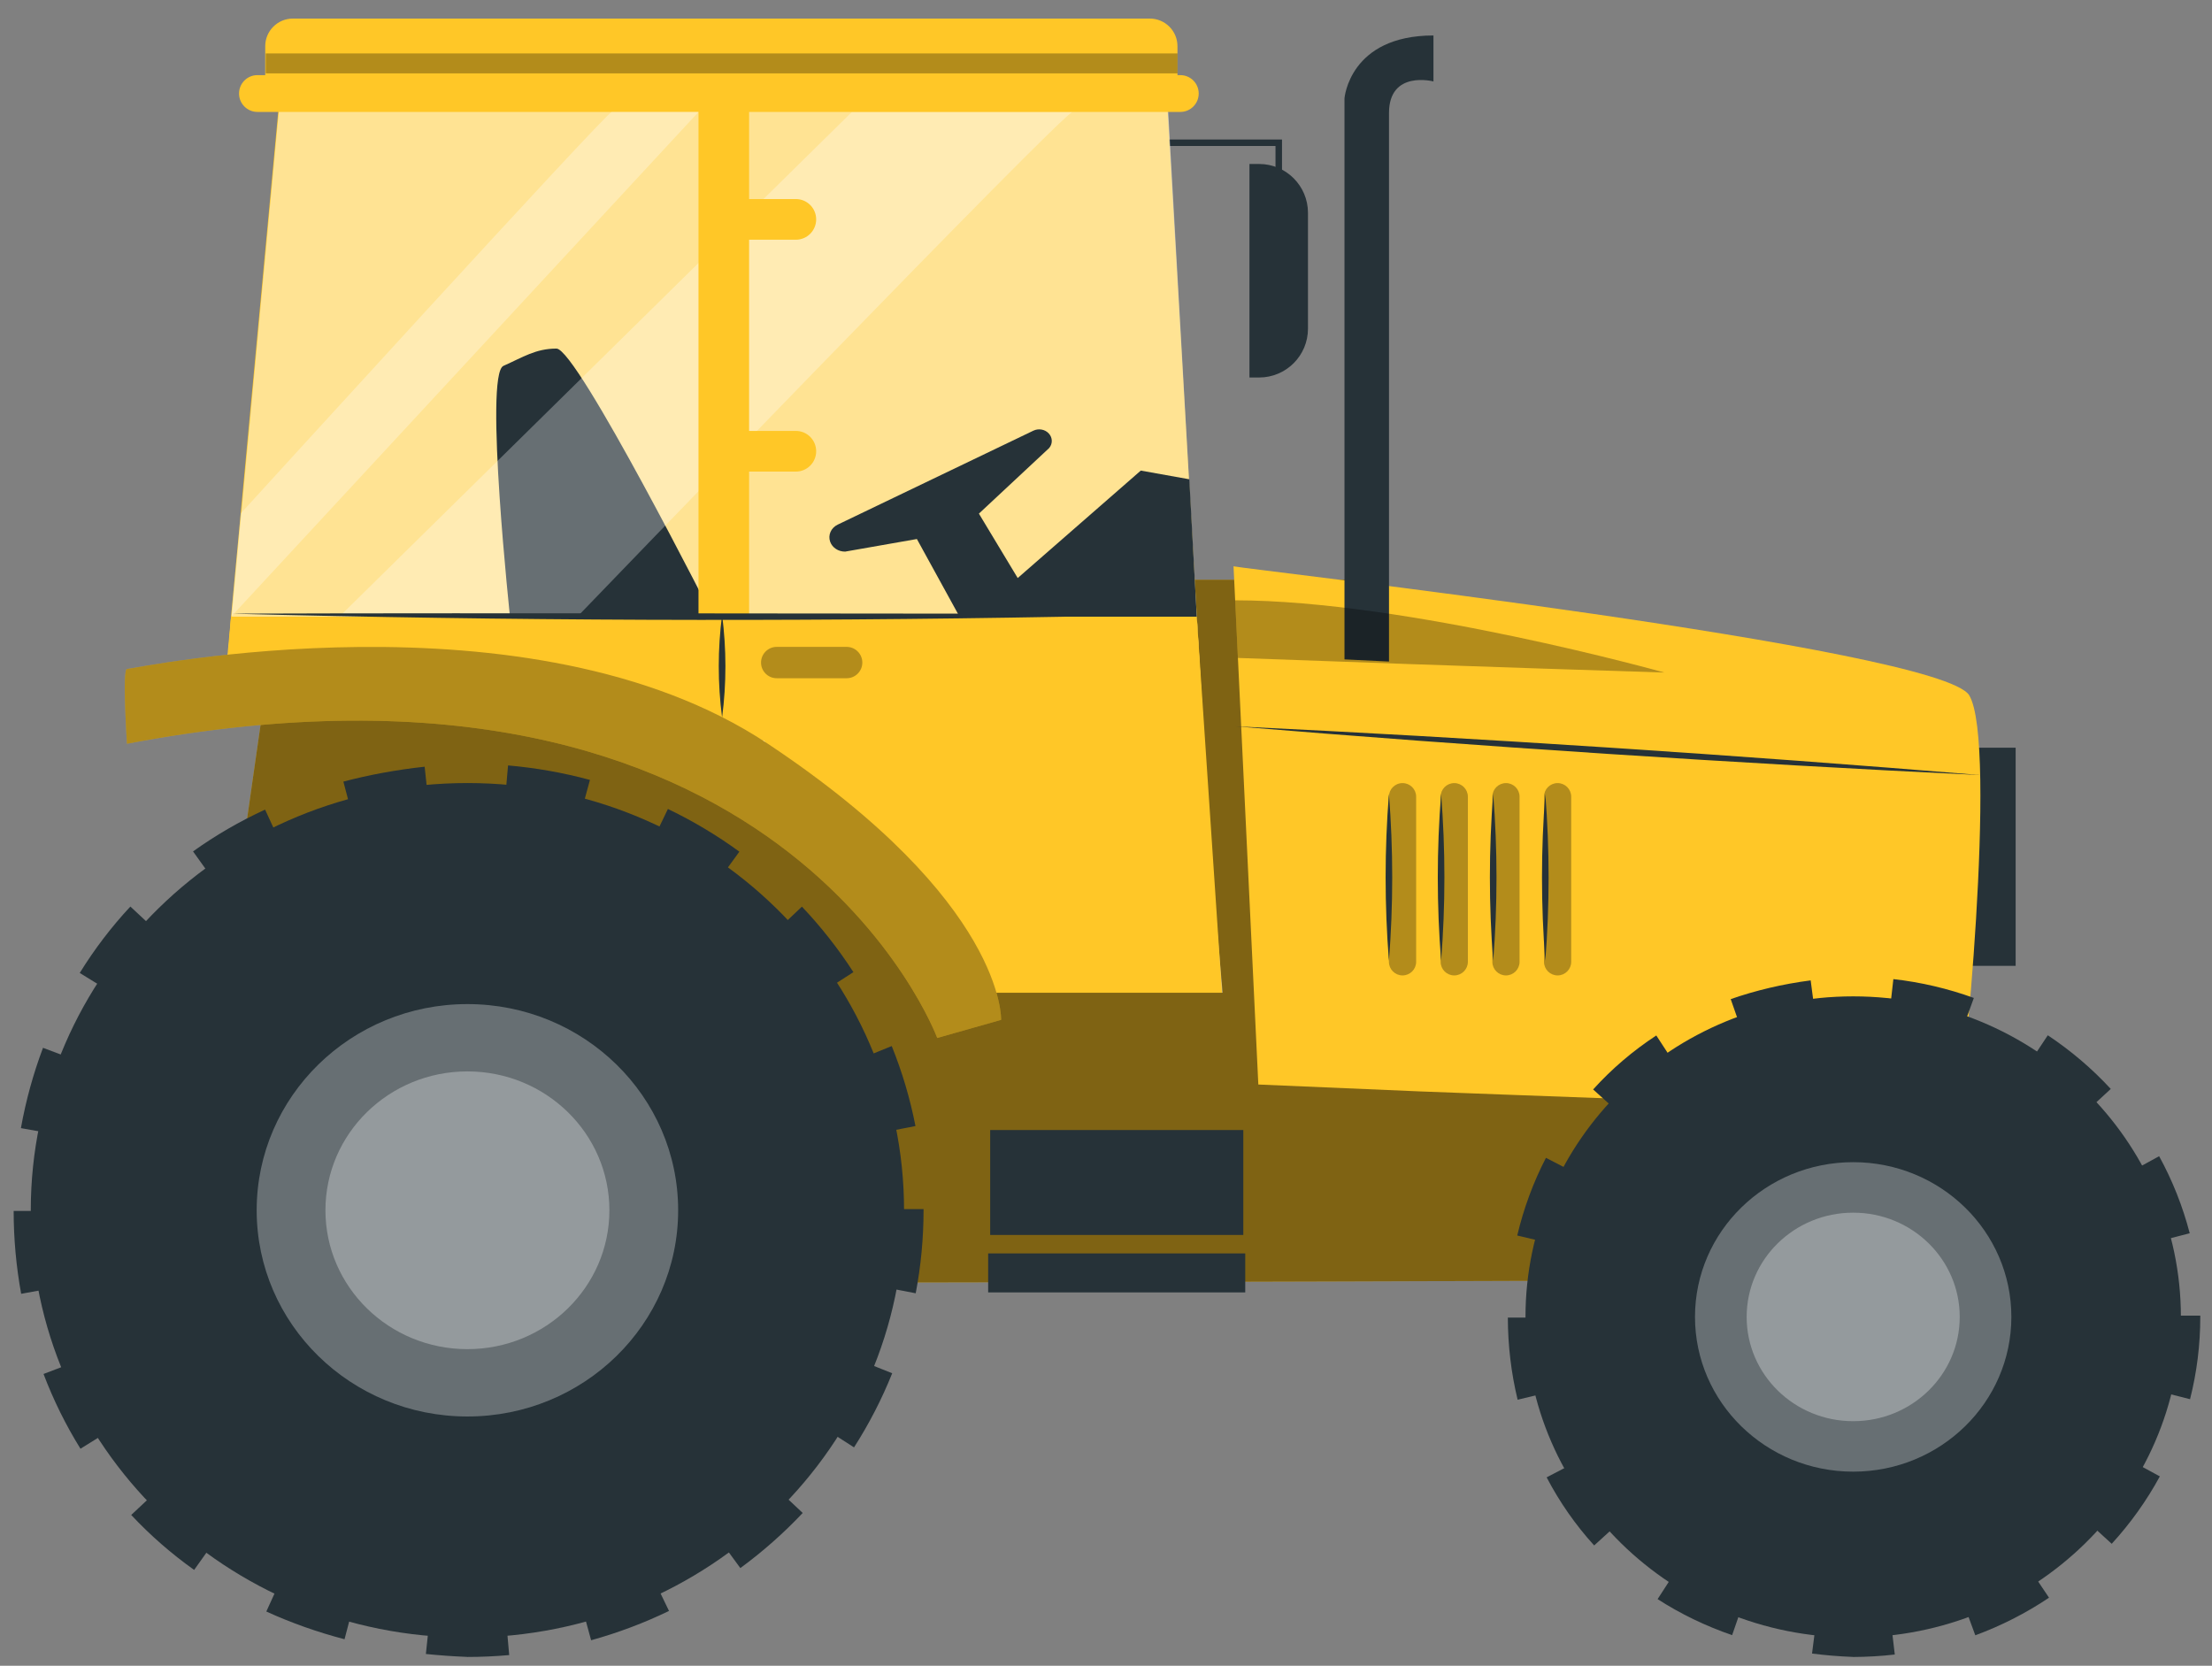 <svg width="81" height="61" viewBox="0 0 81 61" fill="none" xmlns="http://www.w3.org/2000/svg">
<rect x="0" y="0" width="81" height="61" fill="#808080" stroke="none"/>
<path d="M46.945 9.853H46.707V5.346H42.763V5.109H46.945V9.853Z" fill="#263238"/>
<path d="M45.753 6.005H46.109C47.096 6.005 47.896 6.807 47.896 7.792V12.037C47.896 13.024 47.094 13.824 46.109 13.824H45.753V6.002V6.005Z" fill="#263238"/>
<path d="M73.81 27.381H72.004V35.369H73.81V27.381Z" fill="#263238"/>
<path d="M25.858 46.951C26.444 47.02 70.87 46.854 70.87 46.854L72.481 39.476L51.805 32.77L50.502 21.23H42.536L41.212 30.423L27.431 24.875L9.992 23.399L8.459 34.096L25.856 46.949L25.858 46.951Z" fill="#FFC727"/>
<path opacity="0.5" d="M25.858 46.951C26.444 47.02 70.87 46.854 70.87 46.854L72.481 39.476L51.805 32.77L50.502 21.23H42.536L41.212 30.423L27.431 24.875L9.992 23.399L8.459 34.096L25.856 46.949L25.858 46.951Z" fill="black"/>
<path d="M10.241 3.532L8.22 25.164L21.181 25.579L29.261 29.141L35.573 36.353H44.747L44.353 31.702L42.638 1.958L10.241 3.532Z" fill="#FFC727"/>
<path opacity="0.5" d="M10.26 3.532L8.241 25.164L21.202 25.579L29.282 29.141L35.595 36.353H44.769L44.375 31.702L43.824 22.582L42.659 1.958L10.26 3.532Z" fill="white"/>
<path d="M26.16 22.715C26.16 22.715 21.136 12.765 20.377 12.765C19.617 12.765 19.152 13.08 18.435 13.398C17.719 13.716 18.689 22.715 18.689 22.715H26.16Z" fill="#263238"/>
<path opacity="0.3" d="M12.427 22.582L31.197 4.099C31.197 4.099 39.614 4.099 39.277 4.099C38.941 4.099 21.143 22.582 21.143 22.582H12.424H12.427Z" fill="white"/>
<path d="M72.111 25.463C71.047 23.723 45.419 20.821 45.17 20.738L46.078 39.715L51.983 39.967C51.983 39.967 71.484 40.712 71.671 40.629C71.859 40.546 73.171 27.202 72.108 25.46L72.111 25.463Z" fill="#FFC727"/>
<path d="M43.221 4.099H9.427C9.055 4.099 8.753 3.797 8.753 3.425C8.753 3.052 9.055 2.751 9.427 2.751H43.221C43.594 2.751 43.895 3.052 43.895 3.425C43.895 3.797 43.594 4.099 43.221 4.099Z" fill="#FFC727"/>
<path d="M10.723 0.68H42.104C42.664 0.68 43.117 1.133 43.117 1.693V3.046H9.712V1.693C9.712 1.133 10.165 0.68 10.725 0.68H10.723Z" fill="#FFC727"/>
<path d="M49.233 24.149V3.601C49.233 3.601 49.413 1.299 52.491 1.299V2.982C52.491 2.982 50.863 2.555 50.863 4.14V24.225L49.235 24.147L49.233 24.149Z" fill="#263238"/>
<path d="M17.116 59.966C25.947 59.966 33.105 52.961 33.105 44.321C33.105 35.68 25.947 28.675 17.116 28.675C8.285 28.675 1.127 35.68 1.127 44.321C1.127 52.961 8.285 59.966 17.116 59.966Z" fill="#263238"/>
<path d="M17.102 60.675H17.087C16.582 60.656 16.081 60.618 15.595 60.569L15.744 59.152C16.195 59.199 16.66 59.233 17.128 59.252C17.593 59.252 18.063 59.23 18.521 59.19L18.646 60.609C18.141 60.654 17.626 60.678 17.113 60.678H17.099L17.102 60.675ZM21.646 60.066L21.269 58.691C22.166 58.445 23.044 58.115 23.879 57.711L24.498 58.993C23.585 59.434 22.626 59.795 21.646 60.066ZM12.619 60.03C11.62 59.769 10.656 59.427 9.752 59.014L10.343 57.718C11.171 58.098 12.059 58.411 12.977 58.651L12.617 60.028L12.619 60.03ZM7.109 57.491C6.276 56.898 5.5 56.221 4.805 55.478L5.844 54.505C6.475 55.177 7.178 55.792 7.935 56.33L7.109 57.491ZM27.111 57.424L26.269 56.276C27.018 55.725 27.721 55.106 28.357 54.429L29.394 55.405C28.698 56.143 27.93 56.822 27.109 57.424H27.111ZM2.947 53.053C2.413 52.194 1.957 51.273 1.594 50.315L2.925 49.807C3.257 50.68 3.673 51.518 4.159 52.301L2.949 53.051L2.947 53.053ZM31.273 53.003L30.075 52.234C30.578 51.451 31.005 50.618 31.349 49.76L32.671 50.289C32.294 51.231 31.824 52.144 31.273 53.003ZM0.775 47.379C0.593 46.383 0.5 45.362 0.5 44.344H1.924C1.924 45.275 2.009 46.209 2.178 47.123L0.778 47.379H0.775ZM33.532 47.36L32.135 47.092C32.308 46.186 32.396 45.253 32.396 44.323V44.278H33.819V44.323C33.819 45.343 33.722 46.366 33.532 47.36ZM2.168 41.563L0.766 41.312C0.946 40.305 1.219 39.316 1.575 38.371L2.906 38.874C2.581 39.738 2.332 40.642 2.166 41.563H2.168ZM32.125 41.508C31.947 40.6 31.681 39.703 31.335 38.841L32.654 38.307C33.036 39.252 33.328 40.237 33.523 41.236L32.125 41.508ZM4.133 36.378L2.92 35.63C3.457 34.76 4.081 33.941 4.774 33.198L5.816 34.169C5.187 34.843 4.622 35.586 4.133 36.378ZM30.051 36.371C29.55 35.593 28.971 34.857 28.331 34.181L29.365 33.201C30.065 33.941 30.701 34.748 31.25 35.6L30.053 36.371H30.051ZM26.235 32.339C25.483 31.793 24.679 31.312 23.841 30.908L24.458 29.624C25.374 30.064 26.254 30.59 27.075 31.188L26.238 32.339H26.235ZM7.899 32.337L7.069 31.179C7.885 30.593 8.775 30.078 9.707 29.648L10.303 30.942C9.451 31.335 8.642 31.803 7.897 32.337H7.899ZM12.937 29.999L12.574 28.623C13.523 28.372 14.524 28.189 15.55 28.077L15.701 29.492C14.748 29.596 13.817 29.765 12.937 29.997V29.999ZM21.228 29.935C20.334 29.691 19.411 29.527 18.48 29.449L18.604 28.03C19.617 28.118 20.625 28.296 21.603 28.561L21.228 29.935Z" fill="#263238"/>
<path opacity="0.3" d="M17.116 51.872C21.378 51.872 24.833 48.491 24.833 44.321C24.833 40.151 21.378 36.77 17.116 36.77C12.854 36.77 9.399 40.151 9.399 44.321C9.399 48.491 12.854 51.872 17.116 51.872Z" fill="white"/>
<path opacity="0.3" d="M17.116 49.406C19.987 49.406 22.315 47.129 22.315 44.32C22.315 41.512 19.987 39.235 17.116 39.235C14.244 39.235 11.917 41.512 11.917 44.32C11.917 47.129 14.244 49.406 17.116 49.406Z" fill="white"/>
<path d="M67.861 59.965C74.488 59.965 79.861 54.709 79.861 48.226C79.861 41.743 74.488 36.487 67.861 36.487C61.233 36.487 55.861 41.743 55.861 48.226C55.861 54.709 61.233 59.965 67.861 59.965Z" fill="#263238"/>
<path d="M67.847 60.676H67.832C67.332 60.657 66.833 60.615 66.354 60.553L66.534 59.141C66.966 59.196 67.417 59.234 67.873 59.253C68.323 59.253 68.777 59.224 69.218 59.174L69.384 60.589C68.881 60.648 68.369 60.676 67.858 60.679H67.844L67.847 60.676ZM72.332 59.884L71.84 58.548C72.685 58.237 73.492 57.827 74.239 57.326L75.032 58.508C74.192 59.072 73.283 59.535 72.334 59.884H72.332ZM63.426 59.879C62.45 59.542 61.532 59.098 60.699 58.56L61.473 57.364C62.211 57.841 63.025 58.235 63.893 58.534L63.428 59.879H63.426ZM58.376 56.595C57.695 55.847 57.109 55.007 56.636 54.101L57.899 53.441C58.316 54.241 58.831 54.979 59.429 55.636L58.376 56.595ZM77.329 56.535L76.278 55.575C76.888 54.91 77.412 54.172 77.839 53.387L79.09 54.065C78.608 54.953 78.015 55.783 77.329 56.533V56.535ZM55.573 51.258C55.336 50.278 55.217 49.267 55.215 48.251H56.639C56.639 49.153 56.748 50.053 56.959 50.923L55.576 51.258H55.573ZM80.198 51.239L78.817 50.89C79.038 50.024 79.147 49.129 79.147 48.228V48.178H80.571V48.228C80.571 49.246 80.445 50.259 80.196 51.239H80.198ZM56.945 45.572L55.559 45.245C55.794 44.251 56.148 43.292 56.61 42.4L57.875 43.054C57.467 43.845 57.154 44.692 56.945 45.575V45.572ZM78.805 45.518C78.582 44.651 78.25 43.814 77.816 43.024L79.064 42.34C79.553 43.232 79.93 44.182 80.184 45.162L78.805 45.518ZM59.396 40.85L58.338 39.896C59.017 39.144 59.795 38.479 60.651 37.919L61.43 39.113C60.678 39.604 59.992 40.188 59.396 40.85ZM76.247 40.843C75.639 40.183 74.949 39.597 74.199 39.099L74.987 37.912C75.832 38.474 76.608 39.134 77.293 39.877L76.247 40.843ZM63.846 37.931L63.376 36.588C64.294 36.268 65.279 36.035 66.304 35.902L66.489 37.314C65.561 37.435 64.674 37.644 63.846 37.934V37.931ZM71.795 37.884C70.953 37.578 70.07 37.371 69.173 37.269L69.332 35.855C70.341 35.969 71.332 36.201 72.279 36.545L71.793 37.884H71.795Z" fill="#263238"/>
<path opacity="0.3" d="M67.861 53.892C71.06 53.892 73.653 51.355 73.653 48.225C73.653 45.096 71.06 42.559 67.861 42.559C64.662 42.559 62.068 45.096 62.068 48.225C62.068 51.355 64.662 53.892 67.861 53.892Z" fill="white"/>
<path opacity="0.3" d="M67.861 52.044C70.016 52.044 71.762 50.335 71.762 48.226C71.762 46.117 70.016 44.408 67.861 44.408C65.706 44.408 63.96 46.117 63.96 48.226C63.96 50.335 65.706 52.044 67.861 52.044Z" fill="white"/>
<path d="M8.22 25.713L8.462 22.583H43.824L44.624 36.352L35.013 36.354L27.989 27.121L20.49 25.948L8.22 25.713Z" fill="#FFC727"/>
<path d="M43.551 17.551L41.774 17.233L37.267 21.168L35.846 18.809L38.418 16.408C38.551 16.251 38.547 16.028 38.407 15.876C38.269 15.722 38.032 15.679 37.839 15.772L30.675 19.212C30.428 19.331 30.312 19.597 30.4 19.841C30.478 20.057 30.699 20.202 30.948 20.2L33.575 19.739L35.369 23.005L33.091 25.278L36.648 29.3L38.357 29.649L38.831 33.541L44.356 33.581L43.824 22.58L43.551 17.549V17.551Z" fill="#263238"/>
<path d="M8.22 25.713L8.462 22.583H43.824L44.747 36.354H35.013L27.989 27.121L20.49 25.948L8.22 25.713Z" fill="#FFC727"/>
<path d="M4.65 27.236C4.65 27.236 4.47 24.5 4.65 24.5C4.831 24.5 19.394 21.434 28.117 27.236C36.838 33.038 36.658 37.348 36.658 37.348L34.32 38.01C34.32 38.01 28.656 22.678 4.65 27.236Z" fill="#FFC727"/>
<path opacity="0.3" d="M4.65 27.236C4.65 27.236 4.47 24.5 4.65 24.5C4.831 24.5 19.394 21.434 28.117 27.236C36.838 33.038 36.658 37.348 36.658 37.348L34.32 38.01C34.32 38.01 28.656 22.678 4.65 27.236Z" fill="black"/>
<path d="M27.431 3.48H25.578V23.053H27.431V3.48Z" fill="#FFC727"/>
<path d="M29.142 8.779H27.004V7.289H29.142C29.553 7.289 29.887 7.621 29.887 8.034C29.887 8.444 29.555 8.779 29.142 8.779Z" fill="#FFC727"/>
<path d="M29.142 17.27H27.004V15.78H29.142C29.553 15.78 29.887 16.112 29.887 16.525C29.887 16.936 29.555 17.27 29.142 17.27Z" fill="#FFC727"/>
<path opacity="0.3" d="M8.815 18.804C8.815 18.804 22.211 4.099 22.403 4.099H25.58L8.464 22.582L8.817 18.804H8.815Z" fill="white"/>
<g opacity="0.3">
<path d="M45.331 24.094C54.246 24.422 60.945 24.628 60.945 24.628C60.945 24.628 51.496 21.984 45.229 21.984L45.331 24.094Z" fill="black"/>
</g>
<path d="M45.528 41.382H36.259V45.224H45.528V41.382Z" fill="#263238"/>
<path d="M45.599 45.9H36.185V47.328H45.599V45.9Z" fill="#263238"/>
<path opacity="0.3" d="M51.359 35.72C51.083 35.72 50.86 35.497 50.86 35.222V29.175C50.86 28.9 51.083 28.677 51.359 28.677C51.634 28.677 51.857 28.9 51.857 29.175V35.222C51.857 35.497 51.634 35.72 51.359 35.72Z" fill="black"/>
<path opacity="0.3" d="M53.252 35.72C52.977 35.72 52.754 35.497 52.754 35.222V29.175C52.754 28.9 52.977 28.677 53.252 28.677C53.527 28.677 53.751 28.9 53.751 29.175V35.222C53.751 35.497 53.527 35.72 53.252 35.72Z" fill="black"/>
<path opacity="0.3" d="M55.146 35.72C54.871 35.72 54.648 35.497 54.648 35.222V29.175C54.648 28.9 54.871 28.677 55.146 28.677C55.421 28.677 55.644 28.9 55.644 29.175V35.222C55.644 35.497 55.421 35.72 55.146 35.72Z" fill="black"/>
<path opacity="0.3" d="M57.037 35.72C56.762 35.72 56.539 35.497 56.539 35.222V29.175C56.539 28.9 56.762 28.677 57.037 28.677C57.312 28.677 57.535 28.9 57.535 29.175V35.222C57.535 35.497 57.312 35.72 57.037 35.72Z" fill="black"/>
<path opacity="0.3" d="M43.117 2.687H9.733V1.957H43.117V2.687Z" fill="black"/>
<path d="M8.464 22.472C18.331 22.437 33.221 22.482 43.224 22.472C41.776 22.52 40.329 22.551 38.879 22.586C28.76 22.771 18.573 22.733 8.464 22.472Z" fill="#263238"/>
<path d="M50.86 29.076C51.021 31.105 51.021 33.157 50.86 35.184C50.699 33.155 50.699 31.102 50.86 29.076Z" fill="#263238"/>
<path d="M52.771 29.076C52.932 31.105 52.932 33.157 52.771 35.184C52.609 33.155 52.609 31.102 52.771 29.076Z" fill="#263238"/>
<path d="M54.678 29.076C54.84 31.105 54.84 33.157 54.678 35.184C54.517 33.155 54.517 31.102 54.678 29.076Z" fill="#263238"/>
<path d="M56.586 29.076C56.748 31.105 56.748 33.157 56.586 35.184C56.425 33.155 56.425 31.102 56.586 29.076Z" fill="#263238"/>
<path d="M45.229 26.598C54.007 27.015 63.755 27.656 72.521 28.384C63.734 27.964 53.99 27.328 45.229 26.598Z" fill="#263238"/>
<path d="M26.442 22.517C26.603 23.768 26.606 25.023 26.442 26.274C26.278 25.023 26.28 23.768 26.442 22.517Z" fill="#263238"/>
<path opacity="0.3" d="M31.003 24.837H28.442C28.127 24.837 27.868 24.581 27.868 24.263C27.868 23.948 28.124 23.689 28.442 23.689H31.003C31.318 23.689 31.577 23.945 31.577 24.263C31.577 24.579 31.321 24.837 31.003 24.837Z" fill="black"/>
</svg>
